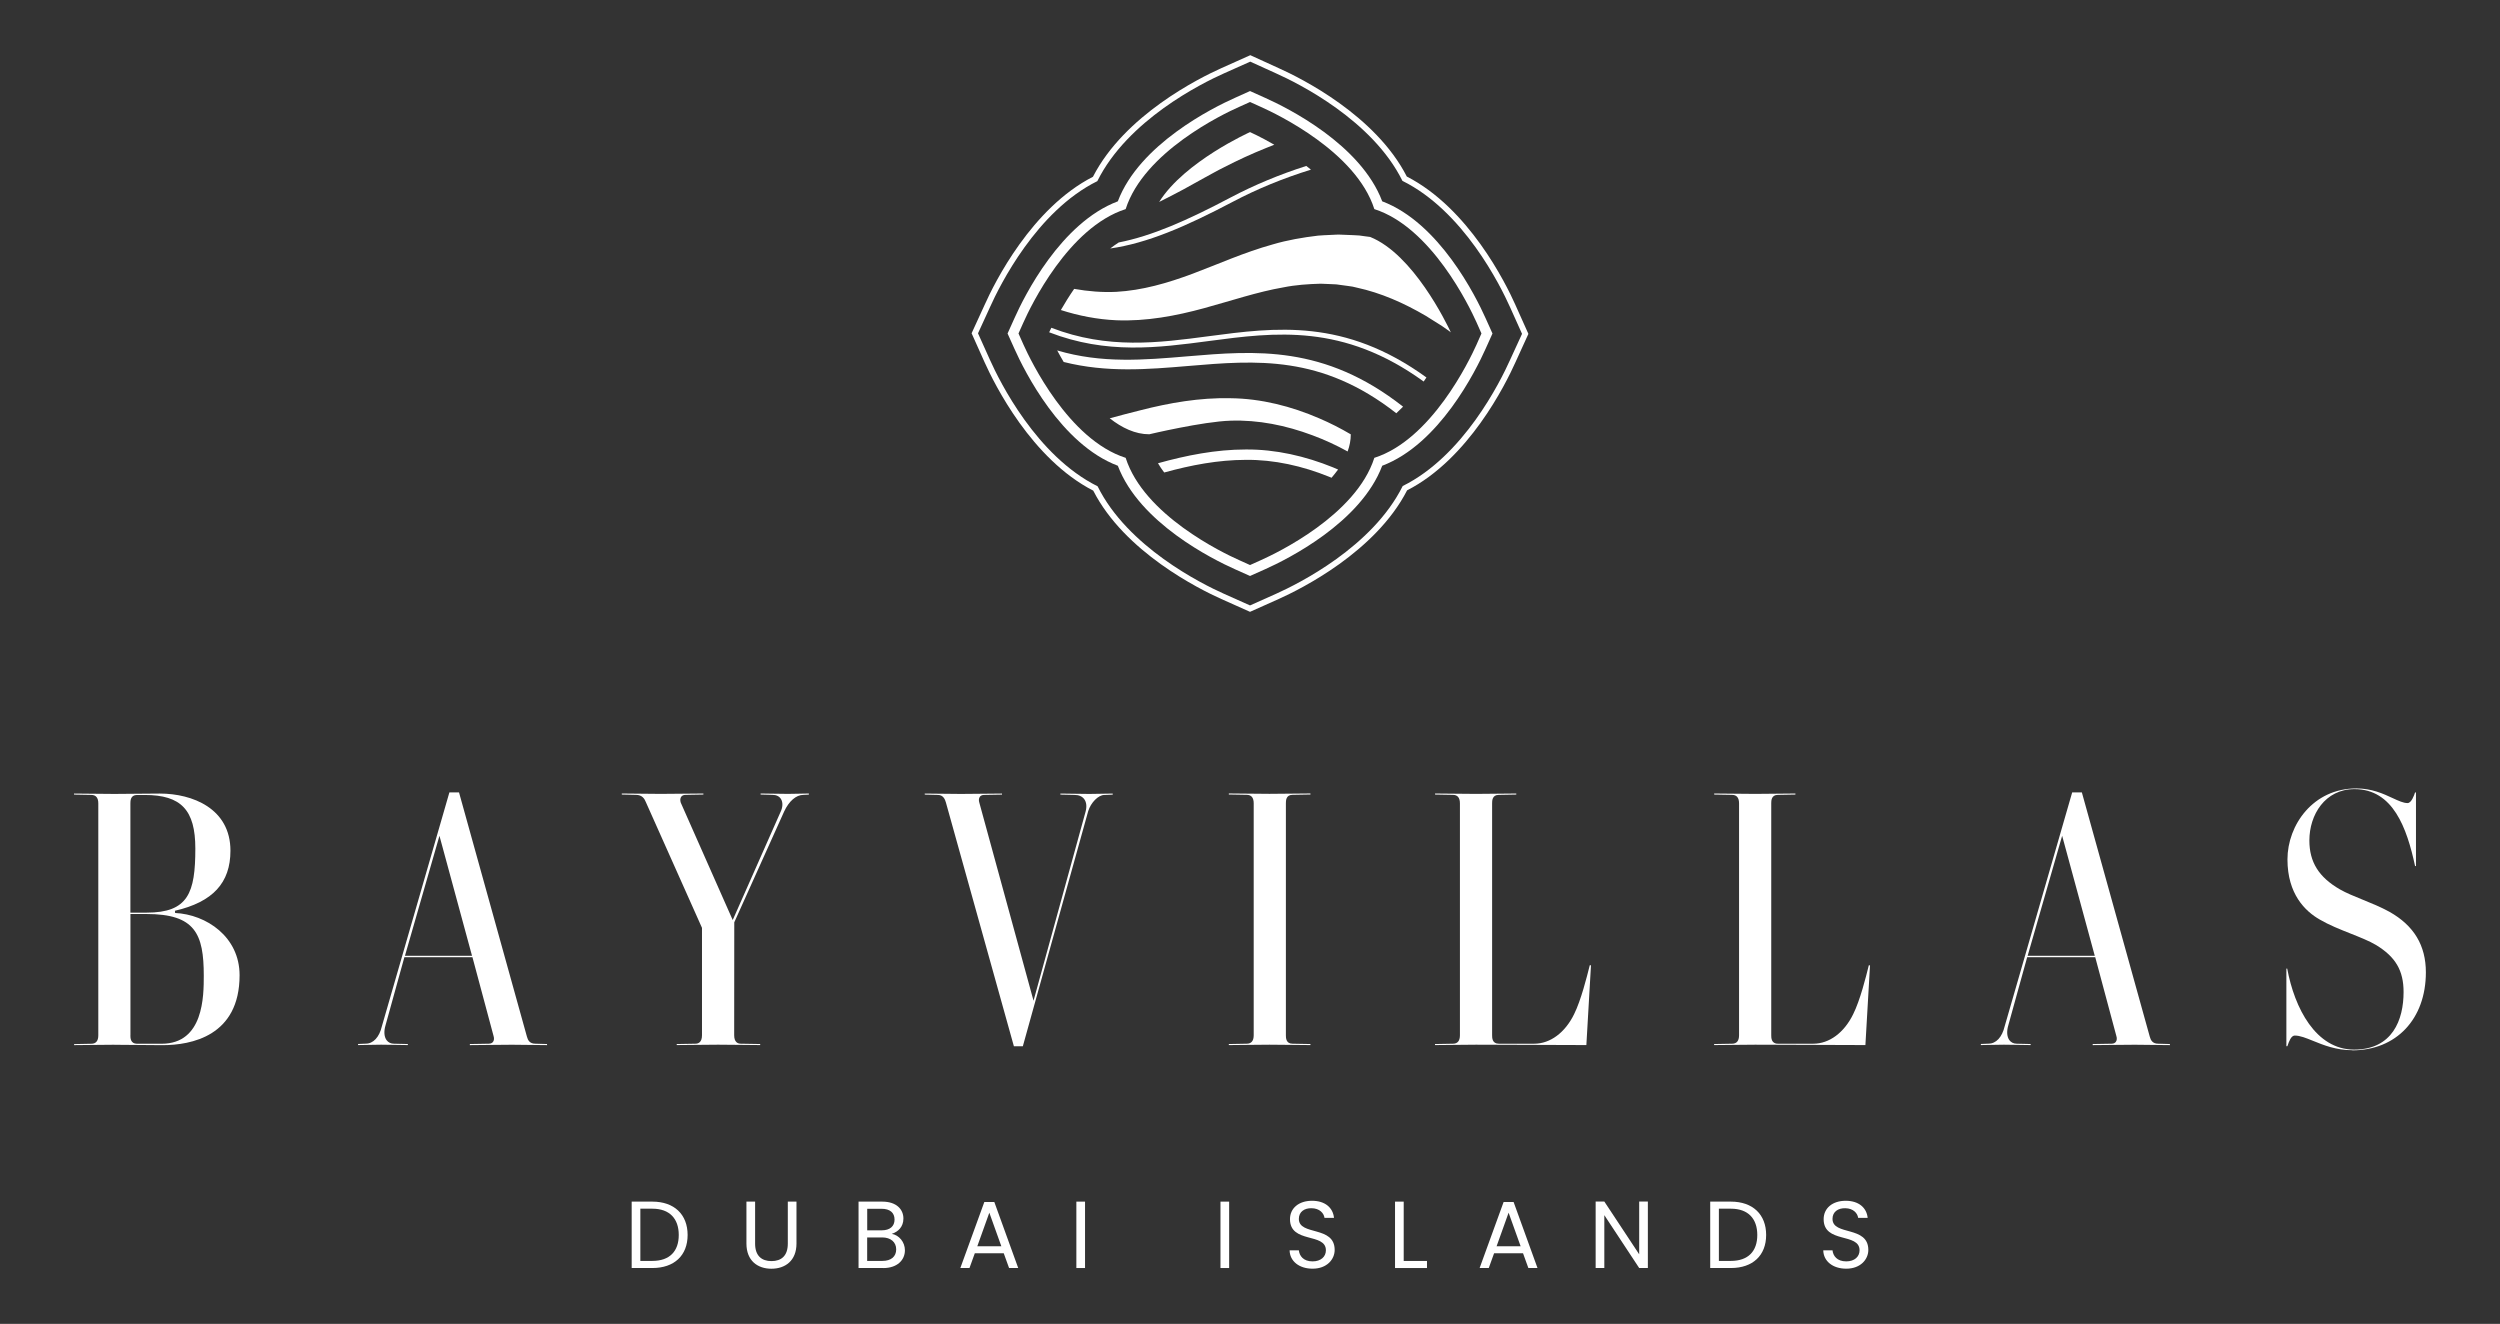 <?xml version="1.0" encoding="UTF-8"?> <svg xmlns="http://www.w3.org/2000/svg" id="Layer_1" data-name="Layer 1" viewBox="0 0 530.49 280.92"><rect x="0" y="0" width="530.49" height="280.92" fill="#333333" stroke="none"/> <defs> <style> .cls-1 { fill: #fff; } </style> </defs> <path class="cls-1" d="m145.91,262.05c0,4.37-2.85,7.02-7.48,7.02h-4.39v-14.09h4.39c4.63,0,7.48,2.71,7.48,7.08m-7.48,5.5c3.68,0,5.6-2.06,5.6-5.5s-1.92-5.58-5.6-5.58h-2.55v11.08h2.55Z"></path> <path class="cls-1" d="m158.39,254.98h1.84v8.92c0,2.59,1.4,3.7,3.48,3.7s3.46-1.11,3.46-3.7v-8.92h1.84v8.9c0,3.66-2.41,5.34-5.32,5.34s-5.3-1.68-5.3-5.34v-8.9Z"></path> <path class="cls-1" d="m187.44,269.07h-5.26v-14.09h5.05c2.97,0,4.47,1.62,4.47,3.58,0,1.78-1.11,2.81-2.47,3.26,1.54.26,2.79,1.74,2.79,3.48,0,2.12-1.68,3.78-4.59,3.78m-.36-12.58h-3.05v4.57h3.09c1.72,0,2.71-.85,2.71-2.28s-.95-2.29-2.75-2.29m.14,6.09h-3.2v4.97h3.25c1.82,0,2.91-.91,2.91-2.45s-1.17-2.53-2.97-2.53"></path> <path class="cls-1" d="m213,265.94h-6.15l-1.13,3.13h-1.94l5.09-14.01h2.12l5.07,14.01h-1.94l-1.13-3.13Zm-3.07-8.61l-2.55,7.12h5.1l-2.55-7.12Z"></path> <rect class="cls-1" x="228.4" y="254.98" width="1.84" height="14.09"></rect> <rect class="cls-1" x="258.98" y="254.98" width="1.84" height="14.09"></rect> <path class="cls-1" d="m278.52,269.21c-2.83,0-4.83-1.58-4.87-3.9h1.96c.12,1.17.95,2.35,2.91,2.35,1.78,0,2.83-1.01,2.83-2.35,0-3.8-7.62-1.37-7.62-6.61,0-2.33,1.88-3.9,4.67-3.9s4.45,1.48,4.67,3.62h-2.02c-.12-.95-1.01-2.02-2.73-2.04-1.52-.04-2.71.75-2.71,2.26,0,3.64,7.6,1.37,7.6,6.59,0,2-1.64,3.98-4.69,3.98"></path> <polygon class="cls-1" points="297.86 254.98 297.86 267.57 302.8 267.57 302.8 269.07 296.02 269.07 296.02 254.98 297.86 254.98"></polygon> <path class="cls-1" d="m323.19,265.94h-6.15l-1.13,3.13h-1.94l5.09-14.01h2.12l5.07,14.01h-1.94l-1.13-3.13Zm-3.07-8.61l-2.55,7.12h5.1l-2.55-7.12Z"></path> <polygon class="cls-1" points="349.67 254.96 349.67 269.07 347.83 269.07 340.43 257.85 340.43 269.07 338.59 269.07 338.59 254.96 340.43 254.96 347.83 266.16 347.83 254.96 349.67 254.96"></polygon> <path class="cls-1" d="m374.77,262.05c0,4.37-2.85,7.02-7.48,7.02h-4.39v-14.09h4.39c4.63,0,7.48,2.71,7.48,7.08m-7.48,5.5c3.68,0,5.6-2.06,5.6-5.5s-1.92-5.58-5.6-5.58h-2.55v11.08h2.55Z"></path> <path class="cls-1" d="m391.76,269.21c-2.83,0-4.83-1.58-4.87-3.9h1.96c.12,1.17.95,2.35,2.91,2.35,1.78,0,2.83-1.01,2.83-2.35,0-3.8-7.62-1.37-7.62-6.61,0-2.33,1.88-3.9,4.67-3.9s4.45,1.48,4.67,3.62h-2.02c-.12-.95-1.01-2.02-2.73-2.04-1.52-.04-2.71.75-2.71,2.26,0,3.64,7.6,1.37,7.6,6.59,0,2-1.64,3.98-4.69,3.98"></path> <path class="cls-1" d="m307.89,70.54c-.63-.46-1.25-.92-1.89-1.35l-3.45-2.17c-4.68-2.74-9.54-4.88-14.61-5.98l-.94-.22c-.32-.06-.64-.08-.96-.14l-1.92-.26c-.64-.13-1.29-.08-1.93-.14-.66-.01-1.29-.07-1.95-.08-2.63.08-5.27.24-7.97.79-5.4.93-10.96,2.82-16.83,4.42-5.86,1.6-12.19,2.81-18.56,2.55-4.05-.18-8-.96-11.77-2.17.79-1.38,1.74-2.92,2.82-4.49,2.98.53,5.97.77,8.93.63,5.51-.31,10.84-1.84,16.22-3.85,5.4-2.02,10.88-4.52,17.04-6.23,3.05-.9,6.29-1.46,9.57-1.85.82-.07,1.66-.1,2.48-.14.83-.01,1.67-.13,2.5-.06l2.5.1c.42.03.83.03,1.25.07l1.24.17c.36.04.72.08,1.08.14,9.13,3.67,16.18,18.24,17.14,20.28"></path> <path class="cls-1" d="m278.17,36c-5.86,1.82-11.43,4.1-16.54,6.8-10.13,5.34-18.22,8.81-26.05,9.93.6-.47,1.2-.89,1.81-1.28,7.05-1.38,14.52-4.67,23.77-9.56,5.01-2.64,10.4-4.88,16.02-6.68.33.25.65.5.99.78"></path> <path class="cls-1" d="m265.25,28.03s2.18.97,5.15,2.68c-.6.24-1.2.47-1.78.71-3.01,1.21-5.95,2.56-8.83,4.05-1.46.71-2.84,1.52-4.3,2.3l-4.37,2.42c-1.7.9-3.41,1.81-5.15,2.66,5.4-8.6,19.28-14.82,19.28-14.82"></path> <path class="cls-1" d="m302.68,80.1c-.18.29-.39.57-.58.86-17.11-12.37-31.51-10.46-45.56-8.6-10.75,1.43-21.73,2.88-33.91-1.85.1-.21.25-.54.46-.96,11.98,4.62,22.77,3.2,33.33,1.8,14.26-1.89,28.89-3.84,46.27,8.75"></path> <path class="cls-1" d="m297.72,86.3c-.46.47-.95.95-1.43,1.39-15.86-12.42-29.73-11.25-44.15-10.03-8.56.72-17.25,1.46-26.43-.85-.52-.89-.99-1.71-1.38-2.45,9.43,2.8,18.42,2.03,27.64,1.25,14.34-1.21,29.03-2.46,45.75,10.68"></path> <path class="cls-1" d="m286.63,92.17c0,1.24-.24,2.45-.67,3.63-2.42-1.34-4.92-2.49-7.48-3.44-5.61-2.1-11.49-3.3-17.39-3.09-5.79.17-17.22,2.88-17.22,2.88-2.98,0-5.81-1.36-8.39-3.39,2.16-.58,4.34-1.17,6.55-1.71,6.09-1.56,12.55-2.7,19.07-2.55,6.54.07,12.96,1.73,18.83,4.27,2.32.99,4.55,2.13,6.69,3.39"></path> <path class="cls-1" d="m283.93,99.64c-.43.58-.89,1.17-1.38,1.74-.18-.08-.35-.15-.53-.22-5.62-2.27-11.63-3.65-17.69-3.58-5.83.01-11.6,1.11-17.29,2.68-.49-.64-.93-1.29-1.32-1.96,6-1.67,12.26-2.92,18.61-2.92,6.36-.06,12.67,1.42,18.5,3.78.38.15.74.31,1.1.47"></path> <path class="cls-1" d="m315.24,67.53c-2.09-4.68-9.84-20.24-21.94-24.81-4.56-12.1-20.13-19.85-24.81-21.94l-3.24-1.46-3.24,1.46c-4.68,2.09-20.25,9.85-24.81,21.94-12.11,4.57-19.86,20.13-21.94,24.81l-1.46,3.24,1.46,3.24c2.09,4.68,9.84,20.26,21.94,24.82,4.56,12.1,20.13,19.85,24.81,21.94l3.24,1.45,3.24-1.45c4.68-2.09,20.25-9.85,24.81-21.94,12.1-4.57,19.85-20.14,21.94-24.82l1.46-3.24-1.46-3.24Zm-49.99,52.37l-2.37-1.07c-3.36-1.5-20.15-9.52-24.02-21.68-12.12-3.86-20.17-20.65-21.68-24.01l-1.06-2.38,1.06-2.37c1.5-3.36,9.52-20.13,21.68-24.02,3.87-12.14,20.66-20.17,24.02-21.66l2.37-1.07,2.36,1.07c3.36,1.5,20.15,9.53,24.02,21.66,12.12,3.88,20.17,20.66,21.68,24.02l1.05,2.37-1.05,2.38c-1.51,3.36-9.56,20.14-21.68,24.01-3.87,12.15-20.66,20.18-24,21.68l-2.38,1.07Z"></path> <path class="cls-1" d="m321.57,64.71c-2.11-4.73-9.97-20.54-23.05-27.25-6.66-13.02-22.47-20.89-27.19-23l-6.02-2.75-6.14,2.75c-4.73,2.12-20.54,9.98-27.25,23.05-13.02,6.66-20.89,22.47-22.99,27.19l-2.76,6.02,2.75,6.14c2.12,4.72,9.98,20.54,23.06,27.25,6.65,13.02,22.46,20.88,27.19,23l6.08,2.72,6.08-2.72c4.72-2.12,20.54-9.99,27.25-23.06,13.02-6.65,20.88-22.46,22.99-27.17l2.75-6.03-2.75-6.13Zm-1.13,11.64c-2.09,4.68-9.92,20.42-22.79,26.78-6.41,12.93-22.16,20.75-26.83,22.85l-5.57,2.49-5.57-2.49c-4.68-2.09-20.42-9.93-26.77-22.79-12.94-6.43-20.76-22.16-22.85-26.84l-2.53-5.62,2.53-5.52c2.09-4.67,9.92-20.41,22.79-26.77,6.41-12.94,22.15-20.76,26.83-22.85l5.62-2.51,5.52,2.51c4.67,2.09,20.42,9.92,26.77,22.79,12.95,6.41,20.76,22.16,22.85,26.83l2.53,5.63-2.53,5.51Z"></path> <path class="cls-1" d="m24.28,221.69c-1.48,0-2.94.02-4.4.04-1.38.02-2.75.04-4.15.04v-.22l3.65-.07c.98,0,1.48-.6,1.48-1.79v-49.21c0-1.19-.5-1.8-1.49-1.8l-3.65-.07v-.22c1.39,0,2.77.02,4.15.04,1.46.02,2.92.04,4.4.04,1.57,0,3.1-.02,4.65-.04,1.61-.02,3.25-.04,4.99-.04,6.92,0,14.99,3.17,14.99,12.12,0,6.84-3.74,10.89-11.78,12.75l.04.47c6.63.32,13.68,5.05,13.68,13.21,0,12.91-10.26,14.84-16.37,14.84,0,0-10.21-.08-10.21-.08m3.41-2.01c0,.54,0,1.79,1.41,1.79h5.21c8.95,0,8.95-10.14,8.95-14.46,0-8.85-1.82-13.07-12.13-13.07h-3.43v25.74Zm1.41-51c-1.41,0-1.41,1.26-1.41,1.8v23.17h3.43c8.85,0,10.35-4.2,10.35-13.61,0-8.17-3.01-11.36-10.73-11.36h-1.63Z"></path> <path class="cls-1" d="m99.69,221.54l4.04-.07c.5,0,.77-.22.9-.41.22-.3.25-.75.1-1.23l-4.48-16.72h-14.44l-4.01,14.48c-.38,1.28-.29,2.43.24,3.14.36.48.9.74,1.55.74l2.95.07v.22c-.95,0-1.83-.02-2.71-.04-.95-.02-1.91-.04-2.96-.04-.86,0-1.72.02-2.57.04-.77.02-1.55.04-2.32.04v-.23l1.64-.07c1.59,0,2.87-1.38,3.41-3.68l14.33-49.64h2.04l14.41,51.83c.2.74.57,1.5,1.79,1.5l2.48.07v.23c-1.24,0-2.46-.02-3.66-.04-1.26-.02-2.52-.04-3.79-.04-1.52,0-3.05.02-4.59.04-1.45.02-2.91.04-4.34.04v-.22Zm-13.77-18.73h14.24l-6.91-25.46-7.32,25.46Z"></path> <path class="cls-1" d="m143.6,221.54l3.96-.07c.64,0,1.4-.31,1.4-1.8v-22.78l-11.91-26.68c-.28-.71-.78-1.54-2.08-1.54l-3.03-.07v-.22c1.27,0,2.67.02,4.05.04,1.46.02,2.9.04,4.18.04,1.52,0,3.09-.02,4.67-.04,1.49-.02,2.98-.04,4.42-.04v.22l-3.81.07c-.5,0-.77.22-.9.41-.22.3-.25.75-.1,1.23l11.03,24.92,10.09-22.8c.55-1.09.6-2.15.15-2.88-.35-.57-.98-.88-1.77-.88l-2.56-.07v-.22c.96,0,1.87.02,2.79.04.99.02,1.99.04,3.04.04.86,0,1.6-.02,2.34-.04.67-.02,1.33-.03,2.08-.04v.23l-1.17.06c-1.53,0-3.07,1.33-4.09,3.56l-10.57,23.48-.02,23.96c0,1.48.76,1.8,1.41,1.8l4.11.07v.22c-1.34,0-2.84-.02-4.34-.04-1.59-.02-3.19-.04-4.59-.04-1.48,0-3,.02-4.51.04-1.43.02-2.87.04-4.27.04v-.22Z"></path> <path class="cls-1" d="m215.14,222l-14.41-51.67c-.19-.71-.58-1.65-1.71-1.65l-2.79-.07v-.22c1.2,0,2.42.02,3.66.04,1.34.02,2.7.04,4.03.04,1.47,0,2.94-.02,4.42-.04,1.42-.02,2.84-.04,4.28-.04v.22l-3.81.07c-.5,0-.77.22-.9.41-.22.31-.25.75-.1,1.23l11.5,42.03,11.04-40.1c.3-1.08.2-2.04-.29-2.69-.44-.58-1.14-.88-2.03-.88l-3.02-.07v-.22c.97,0,1.96.02,2.94.04,1.07.02,2.14.04,3.19.04.86,0,1.73-.02,2.61-.04.79-.02,1.58-.03,2.36-.04v.23l-1.79.07c-1.25,0-2.85,1.61-3.41,3.44l-13.87,49.89h-1.89Z"></path> <path class="cls-1" d="m260.74,221.54l3.81-.07c.98,0,1.48-.6,1.48-1.8v-49.21c0-1.19-.5-1.8-1.48-1.8l-3.8-.07v-.22c1.4,0,2.79.02,4.19.04,1.48.02,2.96.04,4.43.04,1.4,0,2.94-.02,4.47-.04,1.45-.02,2.89-.04,4.23-.04v.22l-3.81.07c-1.4,0-1.4,1.26-1.4,1.8v49.21c0,.54,0,1.8,1.41,1.8l3.8.07v.22c-1.33,0-2.78-.02-4.23-.04-1.54-.02-3.07-.04-4.47-.04-1.48,0-2.96.02-4.43.04-1.4.02-2.79.04-4.19.04v-.22Z"></path> <path class="cls-1" d="m336.61,221.76c-1.67,0-6.63-.02-11.59-.04-5.21-.02-10.42-.04-11.82-.04-1.48,0-2.98.02-4.47.04-1.41.02-2.83.04-4.23.04v-.22l3.81-.07c.98,0,1.48-.6,1.48-1.8v-49.2c0-1.19-.5-1.8-1.48-1.8l-3.8-.07v-.22c1.4,0,2.81.02,4.23.04,1.5.02,2.99.04,4.47.04,1.4,0,2.9-.02,4.39-.04,1.41-.02,2.82-.04,4.15-.04v.22l-3.73.07c-1.4,0-1.4,1.26-1.4,1.8v49.2c0,.54,0,1.8,1.41,1.8h7.54c3.37,0,6.54-2.35,8.45-6.27,1.47-2.95,2.73-8.01,3.27-10.17l.05-.2h.26l-.98,16.93Z"></path> <path class="cls-1" d="m395.84,221.76c-1.67,0-6.63-.02-11.59-.04-5.21-.02-10.42-.04-11.82-.04-1.48,0-2.98.02-4.47.04-1.41.02-2.83.04-4.23.04v-.22l3.81-.07c.98,0,1.48-.6,1.48-1.8v-49.2c0-1.19-.5-1.8-1.48-1.8l-3.8-.07v-.22c1.4,0,2.81.02,4.23.04,1.5.02,2.99.04,4.47.04,1.4,0,2.9-.02,4.39-.04,1.41-.02,2.82-.04,4.15-.04v.22l-3.73.07c-1.4,0-1.4,1.26-1.4,1.8v49.2c0,.54,0,1.8,1.4,1.8h7.54c3.38,0,6.54-2.35,8.45-6.27,1.48-2.96,2.74-8.03,3.27-10.19l.04-.17h.26l-.98,16.93Z"></path> <path class="cls-1" d="m444.04,221.54l4.04-.07c.5,0,.77-.22.9-.41.22-.3.26-.75.1-1.23l-4.48-16.72h-14.44l-4.01,14.48c-.38,1.28-.29,2.43.24,3.14.36.48.9.74,1.55.74l2.95.07v.22c-.95,0-1.83-.02-2.71-.04-.95-.02-1.91-.04-2.96-.04-.86,0-1.71.02-2.57.04-.77.02-1.55.04-2.32.04v-.23l1.64-.07c1.59,0,2.87-1.38,3.41-3.68l14.33-49.64h2.05l14.41,51.83c.2.74.57,1.5,1.79,1.5l2.48.07v.23c-1.25,0-2.46-.02-3.66-.04-1.26-.02-2.52-.04-3.79-.04-1.52,0-3.05.02-4.59.04-1.45.02-2.91.04-4.34.04v-.22Zm-13.78-18.73h14.24l-6.92-25.46-7.32,25.46Z"></path> <path class="cls-1" d="m499.14,222.85c-3.44,0-6.15-1.1-8.33-1.99-1.48-.6-2.76-1.12-3.87-1.12-.78,0-1.23,1.28-1.52,2.13l-.05.13h-.21v-16.46h.18c1.54,8.34,6.05,17.18,14.19,17.18s10.5-6.31,10.5-12.21c0-4.57-1.7-7.47-5.87-10-1.38-.82-3.31-1.59-5.34-2.4-2.27-.9-4.61-1.83-6.55-2.97-3.14-1.78-6.88-5.44-6.88-12.77s5.46-15.07,14.61-15.07c3.28,0,5.73,1.13,7.7,2.05,1.28.59,2.29,1.06,3.18,1.06.82,0,1.41-1.69,1.58-2.25h.2v15.61h-.19c-1.75-8.11-4.67-16.32-12.86-16.32-6.28,0-9.57,5.48-9.57,10.89,0,4.59,2,7.8,6.49,10.39,1.33.76,3,1.44,4.78,2.16,1.92.78,3.91,1.59,5.72,2.59,5.2,2.93,7.73,7.13,7.73,12.85,0,9.9-6.28,16.55-15.62,16.55"></path> </svg> 